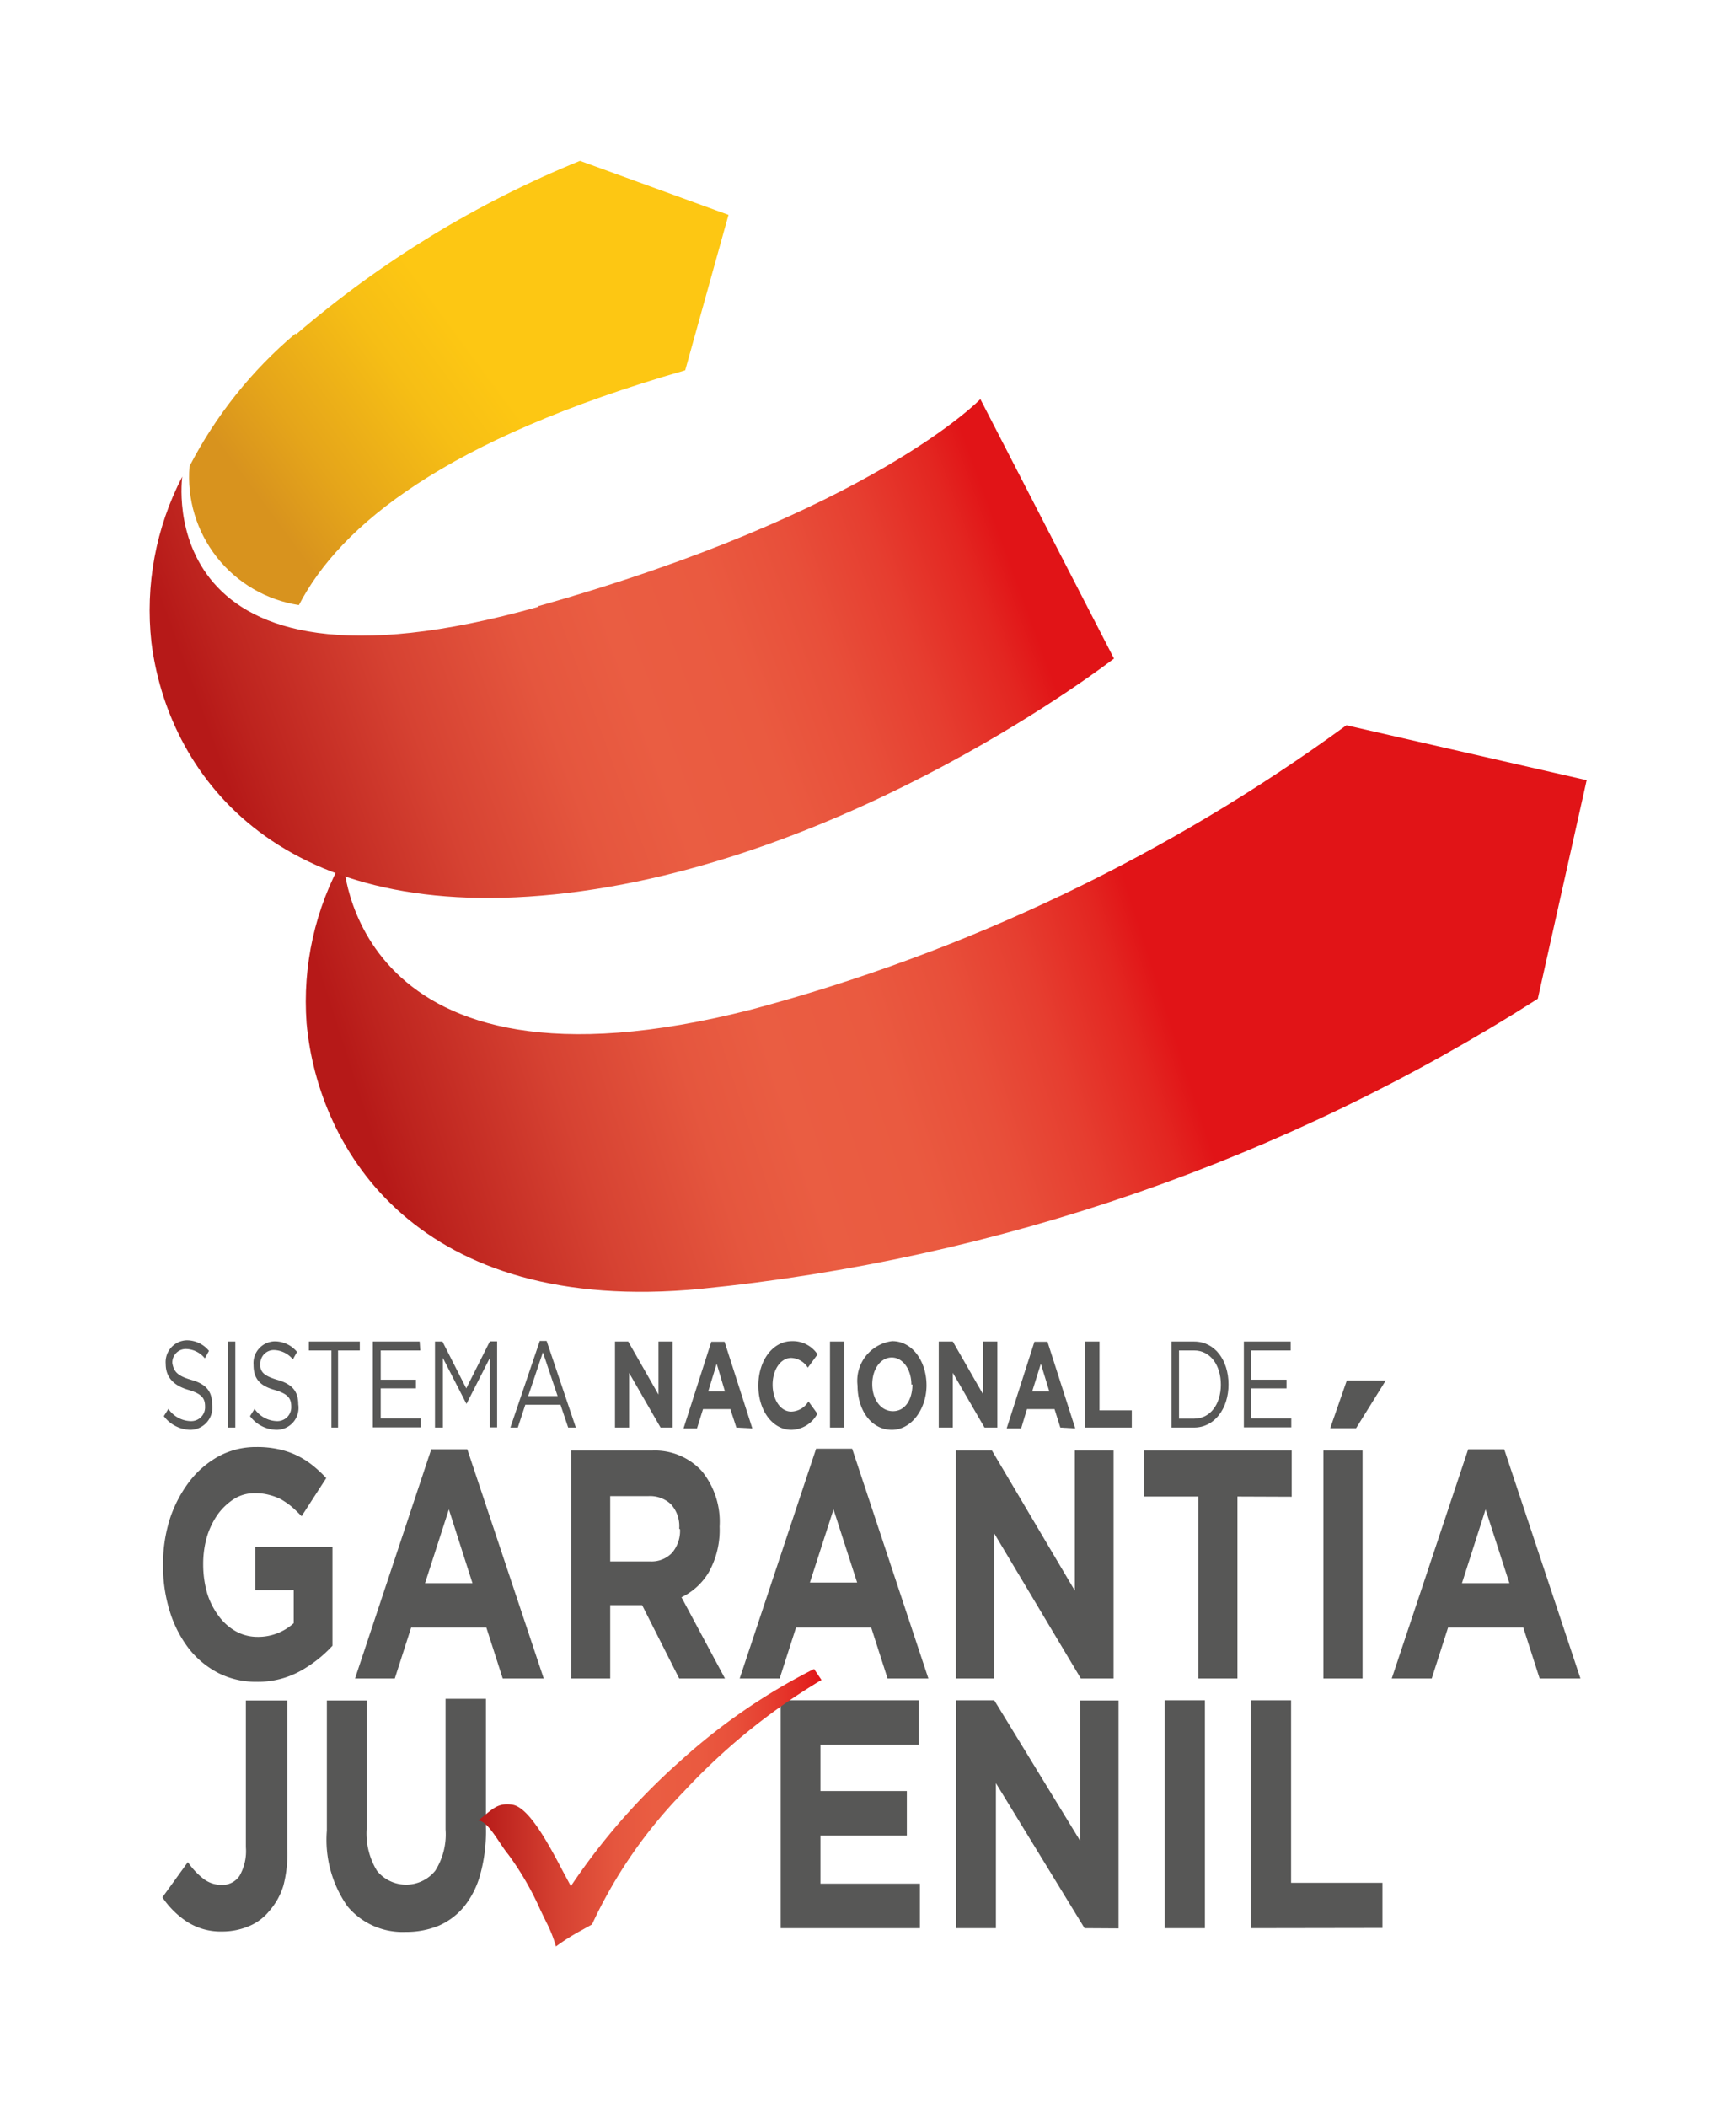<svg id="Capa_1" data-name="Capa 1" xmlns="http://www.w3.org/2000/svg" xmlns:xlink="http://www.w3.org/1999/xlink" viewBox="0 0 83.81 101.69"><defs><style>.cls-1{fill:none;}.cls-2{clip-path:url(#clip-path);}.cls-3{fill:url(#Nueva_muestra_de_degradado_5);}.cls-4{clip-path:url(#clip-path-2);}.cls-5{fill:url(#Nueva_muestra_de_degradado_4);}.cls-6{clip-path:url(#clip-path-3);}.cls-7{fill:url(#linear-gradient);}.cls-8{fill:#575756;}.cls-9{fill:url(#Nueva_muestra_de_degradado_5-2);}</style><clipPath id="clip-path"><path class="cls-1" d="M36.3,48.71c-19.49,5-19.73-7.28-19.73-7.28a14.08,14.08,0,0,0-1.77,7.94c.56,6.17,5.4,14.13,19,12.83a92.21,92.21,0,0,0,40.44-14L76.6,37.65,65,35A86.57,86.57,0,0,1,36.3,48.71"/></clipPath><linearGradient id="Nueva_muestra_de_degradado_5" x1="601.24" y1="491.03" x2="601.81" y2="491.03" gradientTransform="matrix(68.16, 0, 0, -68.16, -40963.22, 33516.65)" gradientUnits="userSpaceOnUse"><stop offset="0" stop-color="#b61918"/><stop offset="0.05" stop-color="#bd231e"/><stop offset="0.24" stop-color="#d64232"/><stop offset="0.4" stop-color="#e5563e"/><stop offset="0.51" stop-color="#ea5d42"/><stop offset="0.64" stop-color="#ea5a40"/><stop offset="0.75" stop-color="#e84f3a"/><stop offset="0.85" stop-color="#e63e30"/><stop offset="0.95" stop-color="#e32621"/><stop offset="1" stop-color="#e11417"/></linearGradient><clipPath id="clip-path-2"><path class="cls-1" d="M10.42,38c-.29-.34-.56-.69-.81-1a12.46,12.46,0,0,0,.81,1m3.84-21.9a21,21,0,0,0-5.11,6.4,6.25,6.25,0,0,0,5.28,6.7c2-3.85,7.07-8,18.65-11.33l2.09-7.5L28,7.76a50,50,0,0,0-13.7,8.37"/></clipPath><linearGradient id="Nueva_muestra_de_degradado_4" x1="578.34" y1="479.97" x2="578.91" y2="479.97" gradientTransform="translate(-12744.55 -10563.98) scale(22.06)" gradientUnits="userSpaceOnUse"><stop offset="0" stop-color="#d8931e"/><stop offset="0.27" stop-color="#e5a51a"/><stop offset="0.72" stop-color="#f6be15"/><stop offset="1" stop-color="#fdc713"/></linearGradient><clipPath id="clip-path-3"><path class="cls-1" d="M26,29.28C7.12,34.6,8.8,23,8.8,23a14,14,0,0,0-1.49,8c.77,6.15,5.84,13.56,19.47,12.16,14.22-1.45,27-11.38,27-11.38L47.33,19.26s-5.24,5.46-21.38,10"/></clipPath><linearGradient id="linear-gradient" x1="601.25" y1="491.22" x2="601.82" y2="491.22" gradientTransform="matrix(68.16, 0, 0, -68.16, -40971.21, 33512.49)" xlink:href="#Nueva_muestra_de_degradado_5"/><linearGradient id="Nueva_muestra_de_degradado_5-2" x1="23.11" y1="87.23" x2="39.66" y2="87.23" gradientTransform="matrix(1, 0, 0, 1, 0, 0)" xlink:href="#Nueva_muestra_de_degradado_5"/></defs><title>Mesa de trabajo 21</title><g class="cls-2"><rect class="cls-3" x="11.65" y="25.56" width="68.05" height="46.88" transform="translate(-13.24 17.13) rotate(-18.6)"/></g><g class="cls-4"><rect class="cls-5" x="2.65" y="2.98" width="38.96" height="39.84" transform="translate(-9.28 17.66) rotate(-36.5)"/></g><g class="cls-6"><rect class="cls-7" x="3.81" y="11.79" width="52.89" height="40.18" transform="translate(-9.28 12.68) rotate(-20.6)"/></g><path class="cls-8" d="M9.24,66.59c.7.2,1,.54,1,1.18A1.07,1.07,0,0,1,9.19,69a1.64,1.64,0,0,1-1.28-.66l.22-.35a1.35,1.35,0,0,0,1.07.59.67.67,0,0,0,.7-.71c0-.39-.16-.61-.81-.8S8,66.51,8,65.82a1.05,1.05,0,0,1,1-1.14,1.38,1.38,0,0,1,1.09.51l-.2.36a1.21,1.21,0,0,0-.9-.45.65.65,0,0,0-.67.68C8.39,66.18,8.55,66.39,9.24,66.59Z"/><path class="cls-8" d="M11.36,64.74v4.15H11V64.74Z"/><path class="cls-8" d="M13.4,66.59c.69.2,1,.54,1,1.18A1.06,1.06,0,0,1,13.35,69a1.63,1.63,0,0,1-1.28-.66l.22-.35a1.35,1.35,0,0,0,1.07.59.67.67,0,0,0,.7-.71c0-.39-.16-.61-.82-.8s-1-.51-1-1.2a1.05,1.05,0,0,1,1-1.14,1.4,1.4,0,0,1,1.1.51l-.2.36a1.23,1.23,0,0,0-.91-.45.65.65,0,0,0-.66.68C12.55,66.18,12.71,66.39,13.4,66.59Z"/><path class="cls-8" d="M16.32,68.89H16V65.17H14.91v-.43h2.46v.43H16.32Z"/><path class="cls-8" d="M20.29,65.17H18.38v1.41h1.7V67h-1.7v1.45h1.93v.43H18V64.74h2.26Z"/><path class="cls-8" d="M22.52,67.75h0l-1.14-2.22v3.36H21V64.74h.36L22.51,67l1.14-2.27H24v4.15h-.35V65.53Z"/><path class="cls-8" d="M27.8,68.89h-.37l-.37-1.1h-1.7L25,68.89h-.36l1.42-4.18h.33Zm-1.59-3.63-.71,2.11h1.42Z"/><path class="cls-8" d="M31.89,68.89l-1.52-2.64v2.64h-.68V64.74h.64l1.46,2.56V64.74h.68v4.15Z"/><path class="cls-8" d="M35.55,68.89,35.26,68H33.94l-.29.93H33l1.34-4.18h.64l1.34,4.18Zm-.95-3.08-.41,1.34H35Z"/><path class="cls-8" d="M38.21,69c-.92,0-1.6-.94-1.6-2.13h0c0-1.18.67-2.15,1.63-2.15a1.43,1.43,0,0,1,1.23.64L39,66a1,1,0,0,0-.8-.47c-.52,0-.9.58-.9,1.29v0c0,.71.37,1.3.9,1.3a1,1,0,0,0,.83-.49l.43.59A1.45,1.45,0,0,1,38.21,69Z"/><path class="cls-8" d="M40.07,68.89V64.74h.69v4.15Z"/><path class="cls-8" d="M43.06,69c-1,0-1.66-.95-1.66-2.13h0a1.93,1.93,0,0,1,1.67-2.15c1,0,1.66,1,1.66,2.13v0C44.73,68,44,69,43.06,69ZM44,66.82c0-.72-.4-1.31-.95-1.31s-.94.58-.94,1.29v0c0,.71.4,1.3,1,1.3s.94-.58.94-1.29Z"/><path class="cls-8" d="M47.53,68.89,46,66.25v2.64h-.68V64.74H46l1.47,2.56V64.74h.68v4.15Z"/><path class="cls-8" d="M51.19,68.89,50.91,68H49.58l-.28.93h-.7l1.34-4.18h.63l1.34,4.18Zm-.94-3.08-.42,1.34h.83Z"/><path class="cls-8" d="M52.39,68.89V64.74h.69v3.32h1.56v.83Z"/><path class="cls-8" d="M57.65,68.89H56.56V64.74h1.09c1,0,1.66.9,1.66,2.07S58.63,68.89,57.65,68.89Zm0-3.72h-.73v3.29h.73c.79,0,1.29-.71,1.29-1.64S58.44,65.17,57.65,65.17Z"/><path class="cls-8" d="M62.31,65.17h-1.9v1.41h1.7V67h-1.7v1.45h1.93v.43H60.05V64.74h2.26Z"/><path class="cls-8" d="M14.48,80.65a4.24,4.24,0,0,1-2.1.51,4,4,0,0,1-1.83-.42,4.37,4.37,0,0,1-1.43-1.18,5.71,5.71,0,0,1-.92-1.79,7.39,7.39,0,0,1-.33-2.26v0a7.25,7.25,0,0,1,.33-2.21,6.15,6.15,0,0,1,.94-1.8,4.53,4.53,0,0,1,1.43-1.23,3.77,3.77,0,0,1,1.8-.44,4.8,4.8,0,0,1,1.05.1,4,4,0,0,1,.88.29,4,4,0,0,1,.76.47,5.88,5.88,0,0,1,.69.64l-1.19,1.84c-.17-.18-.33-.33-.49-.47a3.87,3.87,0,0,0-.51-.35,2.78,2.78,0,0,0-.57-.21,2.44,2.44,0,0,0-.68-.08,1.81,1.81,0,0,0-1,.27,2.91,2.91,0,0,0-.79.74A3.81,3.81,0,0,0,10,74.13a4.7,4.7,0,0,0-.19,1.33v0A5.08,5.08,0,0,0,10,76.88,3.59,3.59,0,0,0,10.57,78a2.61,2.61,0,0,0,.83.73,2.15,2.15,0,0,0,1,.26,2.56,2.56,0,0,0,1.78-.66V76.74H12.32V74.65h3.73v4.77A6.2,6.2,0,0,1,14.48,80.65Z"/><path class="cls-8" d="M24.27,81l-.79-2.46H19.85L19.06,81H17.14l3.68-11.06h1.74L26.25,81Zm-2.6-8.16-1.15,3.56h2.29Z"/><path class="cls-8" d="M32.79,81,31,77.46H29.46V81H27.57V70H31.5a3.07,3.07,0,0,1,2.39,1,3.87,3.87,0,0,1,.85,2.67v0a4.16,4.16,0,0,1-.51,2.18,3.08,3.08,0,0,1-1.33,1.23L35,81Zm0-7.23a1.56,1.56,0,0,0-.4-1.18,1.47,1.47,0,0,0-1.09-.39H29.46v3.15h1.92a1.36,1.36,0,0,0,1.07-.42,1.64,1.64,0,0,0,.38-1.13Z"/><path class="cls-8" d="M42.85,81l-.79-2.46H38.43L37.64,81H35.71L39.4,69.91h1.74L44.82,81Zm-2.61-8.16L39.1,76.37h2.28Z"/><path class="cls-8" d="M52.18,81,48,74v7H46.15V70h1.74l4,6.76V70h1.87V81Z"/><path class="cls-8" d="M59.74,72.22V81H57.85V72.22H55.23V70h7.13v2.23Z"/><path class="cls-8" d="M63.89,81V70h1.89V81Zm.33-12.08.8-2.3H66.9l-1.43,2.3Z"/><path class="cls-8" d="M74.33,81l-.79-2.46H69.91L69.12,81H67.19l3.69-11.06h1.74L76.3,81Zm-2.61-8.16-1.14,3.56h2.29Z"/><path class="cls-8" d="M13.68,91A3.34,3.34,0,0,1,13,92.22a2.49,2.49,0,0,1-1,.74,3.32,3.32,0,0,1-1.28.25A3,3,0,0,1,9,92.72a4.27,4.27,0,0,1-1.16-1.16l1.23-1.7a3.52,3.52,0,0,0,.76.81,1.41,1.41,0,0,0,.85.29,1,1,0,0,0,.88-.43,2.4,2.4,0,0,0,.31-1.39V82.06h2v7.19A6,6,0,0,1,13.68,91Z"/><path class="cls-8" d="M23.19,90.44A4.26,4.26,0,0,1,22.41,92a3.29,3.29,0,0,1-1.23.93,4.11,4.11,0,0,1-1.6.3A3.46,3.46,0,0,1,16.78,92a5.57,5.57,0,0,1-1-3.66V82.06H17.7v6.22a3.45,3.45,0,0,0,.5,2,1.81,1.81,0,0,0,2.81,0,3.27,3.27,0,0,0,.5-2v-6.3h1.95v6.2A7.77,7.77,0,0,1,23.19,90.44Z"/><path class="cls-8" d="M37.69,93.05v-11h6.66v2.15H39.61v2.23h4.17v2.15H39.61V90.9h4.8v2.15Z"/><path class="cls-8" d="M52.36,93.05l-4.28-7v7H46.16v-11H48l4.14,6.77V82.06H54v11Z"/><path class="cls-8" d="M56.23,93.05v-11h1.94v11Z"/><path class="cls-8" d="M60.38,93.05v-11h1.95v8.81h4.41v2.18Z"/><path class="cls-9" d="M39.3,80.54l.36.53A30.27,30.27,0,0,0,33,86.47a23,23,0,0,0-4.42,6.4l-.54.3a10.46,10.46,0,0,0-1.2.76,6.4,6.4,0,0,0-.48-1.2l-.28-.58a14.18,14.18,0,0,0-1.55-2.67c-.42-.5-.95-1.59-1.44-1.63.66-.51.9-.87,1.64-.76s1.59,1.58,2.39,3.11l.44.82a31.49,31.49,0,0,1,5.24-6A29.12,29.12,0,0,1,39.3,80.54Z"/></svg>